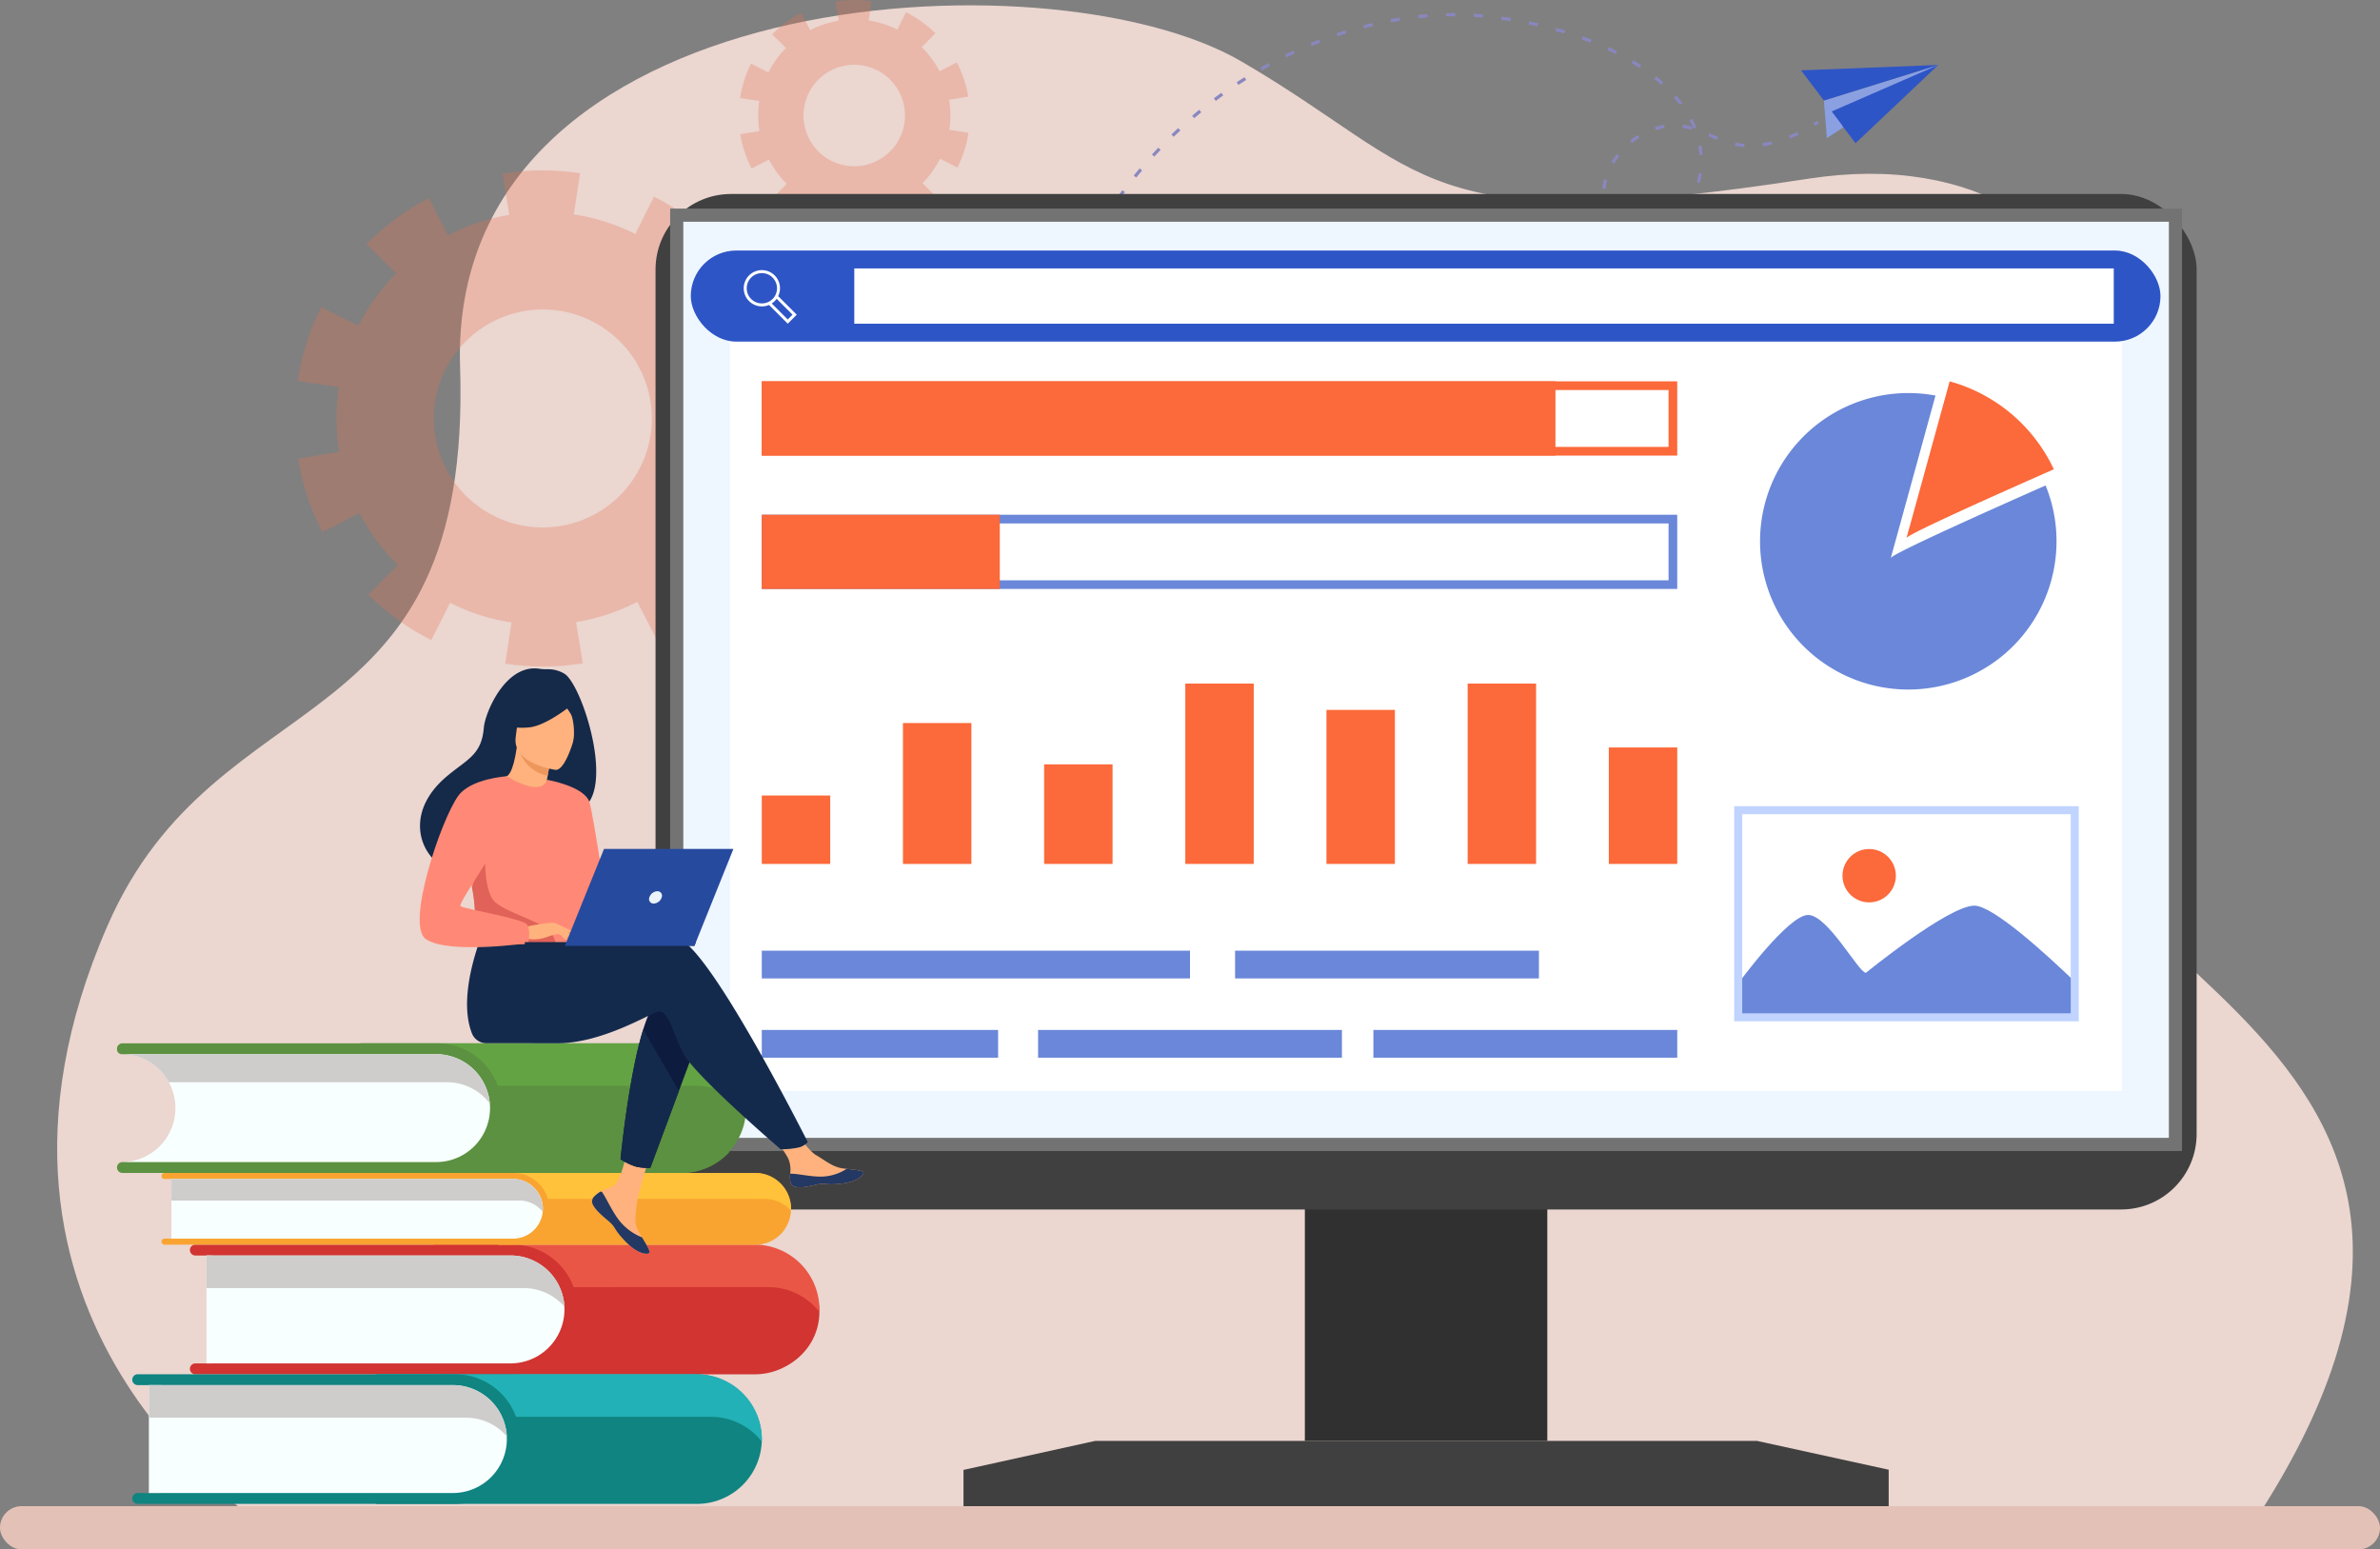 <svg xmlns="http://www.w3.org/2000/svg" width="684.619" height="445.672" viewBox="0 0 684.619 445.672">
  <rect x="0" y="0" width="684.619" height="445.672" fill="#808080" stroke="none"/>
  <g id="img_1" data-name="img 1" transform="translate(-149.338 -300.982)">
    <path id="Path_1113" data-name="Path 1113" d="M297.139,746.192s-94.732-58.01-44.81-172.339c31.569-72.3,104.94-50.3,101.373-160.708S523.2,293.253,578.284,325.266s50.188,51.28,163.282,33.825c96.864-14.95,122.333,92.236,81.72,152.252-49.1,72.557,145.836,83.734,45.976,234.849Z" transform="translate(-72.02 -6.71)" fill="#ebd6d0"/>
    <g id="Group_302" data-name="Group 302" transform="translate(450.141 304.74)">
      <g id="Group_297" data-name="Group 297" transform="translate(217.279 14.92)">
        <g id="Group_293" data-name="Group 293" transform="translate(6.57)">
          <path id="Path_1114" data-name="Path 1114" d="M2973.191,422.543l-.851-10.827,32.916-10.234Z" transform="translate(-2972.34 -401.482)" fill="#8aa0e1"/>
        </g>
        <g id="Group_294" data-name="Group 294" transform="translate(8.779)">
          <path id="Path_1115" data-name="Path 1115" d="M3014.931,401.482,2991.109,424l-6.885-9.128Z" transform="translate(-2984.224 -401.482)" fill="#2e55c6"/>
        </g>
        <g id="Group_295" data-name="Group 295">
          <path id="Path_1116" data-name="Path 1116" d="M2976.474,401.482l-32.916,10.234-6.57-8.676Z" transform="translate(-2936.988 -401.482)" fill="#2e55c6"/>
        </g>
        <g id="Group_296" data-name="Group 296" transform="translate(7.421 13.393)">
          <path id="Path_1117" data-name="Path 1117" d="M2978.276,473.544l-1.358,7.668,4.359-3.689Z" transform="translate(-2976.919 -473.544)" fill="#8aa0e1"/>
        </g>
      </g>
      <g id="Group_301" data-name="Group 301" transform="translate(0 0)">
        <g id="Group_298" data-name="Group 298" transform="translate(220.826 30.964)">
          <path id="Path_1118" data-name="Path 1118" d="M2956.558,489.29l-.481-.788q.562-.343,1.108-.693l.5.777Q2957.129,488.942,2956.558,489.29Z" transform="translate(-2956.077 -487.81)" fill="#8987bf"/>
        </g>
        <g id="Group_299" data-name="Group 299" transform="translate(2.099)">
          <path id="Path_1119" data-name="Path 1119" d="M1780.037,410.093l-.871-.3q.443-1.266.9-2.515l.865.32Q1780.477,408.834,1780.037,410.093Zm2.833-7.445-.853-.352q.512-1.24,1.043-2.461l.846.368Q1783.38,401.416,1782.87,402.648Zm3.243-7.275-.832-.4q.579-1.209,1.18-2.4l.824.416Q1786.689,394.172,1786.113,395.373Zm3.65-7.078-.807-.447q.649-1.174,1.316-2.326l.8.462Q1790.408,387.128,1789.763,388.295Zm159.838-1.5-.021-.923a10.208,10.208,0,0,0,2.512-.378l.248.889A11.147,11.147,0,0,1,1949.6,386.791Zm-155.781-5.35-.78-.493q.716-1.134,1.449-2.246l.771.509Q1794.53,380.315,1793.82,381.441Zm150.429,4.083a14.267,14.267,0,0,1-2.311-1.489l.569-.726a13.427,13.427,0,0,0,2.161,1.393Zm12.94-1.684-.572-.724a17.484,17.484,0,0,0,1.905-1.759l.673.63A18.22,18.22,0,0,1,1957.188,383.839Zm-18.667-4.1a14.064,14.064,0,0,1-.935-2.588l.893-.229a13.183,13.183,0,0,0,.875,2.418Zm-140.249-4.9-.75-.538q.781-1.089,1.581-2.156l.739.553Q1799.048,373.756,1798.272,374.838Zm164.114,2.759-.8-.453a26.029,26.029,0,0,0,1.167-2.342l.846.37A26.716,26.716,0,0,1,1962.386,377.6Zm-159.278-9.086-.716-.582q.846-1.041,1.707-2.058l.7.6Q1803.948,367.477,1803.108,368.511Zm134.99,3.279-.919-.088a15.737,15.737,0,0,1,.5-2.7l.889.247A14.831,14.831,0,0,0,1938.1,371.79Zm27.185-1.756-.9-.207c.193-.843.353-1.711.473-2.58l.914.126C1965.647,368.269,1965.483,369.164,1965.283,370.033Zm-156.968-7.547-.68-.624q.908-.988,1.829-1.951l.667.638Q1809.216,361.506,1808.315,362.487Zm132.3,1.995-.794-.47a22.433,22.433,0,0,1,1.526-2.25l.731.563A21.589,21.589,0,0,0,1940.62,364.481Zm24.476-2.46a23.145,23.145,0,0,0-.3-2.587l.91-.158a24.2,24.2,0,0,1,.313,2.691Zm-151.216-5.233-.641-.664q.965-.931,1.945-1.836l.626.677Q1814.839,355.864,1813.88,356.788ZM1978,359.735q-.728-.055-1.452-.162-.631-.093-1.244-.223l.191-.9c.39.082.785.154,1.188.213q.693.1,1.387.154Zm-32.27-1.137-.582-.717a22.73,22.73,0,0,1,2.211-1.581l.491.782A21.811,21.811,0,0,0,1945.727,358.6Zm37.686.915-.136-.913c.84-.126,1.7-.3,2.572-.509l.219.9C1985.174,359.206,1984.28,359.383,1983.412,359.513Zm-13.255-1.824c-.715-.292-1.422-.6-2.126-.9l-.335-.144.366-.848.335.144c.7.3,1.4.6,2.109.894Zm21.035-.382-.349-.855c.79-.322,1.6-.681,2.411-1.069l.4.833C1992.827,356.612,1992,356.979,1991.192,357.307Zm-171.412-5.869-.6-.7q1.02-.87,2.052-1.714l.585.714Q1820.793,350.575,1819.78,351.438Zm132.777,3.442-.281-.879a20.059,20.059,0,0,1,2.646-.652l.158.91A19.089,19.089,0,0,0,1952.557,354.88Zm10.217-.107a19.242,19.242,0,0,0-2.536-.57l.138-.912a20.154,20.154,0,0,1,2.657.6Zm.582-.352c-.319-.793-.688-1.593-1.095-2.377l.819-.425c.421.81.8,1.636,1.132,2.457ZM1826,346.46l-.554-.738q1.071-.8,2.154-1.584l.539.749Q1827.06,345.66,1826,346.46Zm133.463,1.152c-.517-.69-1.073-1.378-1.652-2.046l.7-.6c.593.685,1.163,1.39,1.694,2.1Zm-126.953-5.738L1832,341.1q1.121-.737,2.248-1.448l.493.781Q1833.617,341.14,1832.505,341.873Zm121.606-.062c-.635-.574-1.31-1.15-2.006-1.715l.582-.716c.708.575,1.4,1.162,2.043,1.746ZM1839.29,337.7l-.459-.8q1.164-.667,2.336-1.305l.441.81Q1840.446,337.038,1839.29,337.7Zm108.555-.73q-1.085-.724-2.231-1.421l.48-.789q1.162.707,2.263,1.441Zm-101.524-3.009-.408-.828q1.205-.591,2.413-1.154l.389.837Q1847.516,333.374,1846.321,333.961Zm7.257-3.28-.352-.853q1.24-.513,2.482-.995l.334.86Q1854.808,330.172,1853.578,330.681Zm87.413,2.29q-1.166-.6-2.38-1.165l.392-.835q1.227.575,2.407,1.179Zm-79.958-5.089-.3-.874q1.273-.43,2.545-.827l.275.881Q1862.295,327.456,1861.032,327.883Zm72.712,1.822q-1.22-.484-2.479-.942l.315-.867q1.271.462,2.5.951Zm-65.087-4.109-.235-.892q1.3-.341,2.6-.649l.213.9Q1869.947,325.257,1868.657,325.6Zm57.578,1.488q-1.258-.384-2.548-.742l.247-.889q1.3.362,2.57.749Zm-7.694-2.042q-1.284-.292-2.6-.561l.185-.9q1.321.272,2.615.566Zm-42.115-1.189-.169-.907q1.321-.246,2.636-.458l.147.911Q1877.735,323.608,1876.425,323.852Zm34.3-.324q-1.3-.209-2.626-.394l.127-.914q1.333.187,2.644.4Zm-26.426-.839-.1-.917q1.337-.145,2.666-.253l.074.92Q1885.622,322.546,1884.3,322.689Zm18.528-.182q-1.313-.125-2.641-.209l.059-.921q1.342.084,2.67.211Zm-10.592-.353-.023-.922q1.346-.035,2.678-.031l0,.923Q1893.566,322.118,1892.233,322.153Z" transform="translate(-1779.166 -321.199)" fill="#8987bf"/>
        </g>
        <g id="Group_300" data-name="Group 300" transform="translate(0 93.79)">
          <path id="Path_1120" data-name="Path 1120" d="M1768.758,827.387l-.885-.265q.19-.635.386-1.266l.881.274Q1768.947,826.755,1768.758,827.387Z" transform="translate(-1767.873 -825.856)" fill="#8987bf"/>
        </g>
      </g>
    </g>
    <path id="Path_1121" data-name="Path 1121" d="M744.322,668.228a71.3,71.3,0,0,0,6.791-21.251l.029-.2L739.3,644.956a59.1,59.1,0,0,0-.14-18.553L751,624.445a71.036,71.036,0,0,0-7.056-21.174L733.287,608.8a59.824,59.824,0,0,0-11.012-14.935l8.447-8.548a71.064,71.064,0,0,0-18.139-13.01l-5.375,10.729a59.105,59.105,0,0,0-17.548-5.606c-.047-.007-.094-.011-.141-.018l1.8-11.844a71.291,71.291,0,0,0-22.306.124l1.949,11.843a59.232,59.232,0,0,0-17.6,5.863l-5.528-10.667a71.589,71.589,0,0,0-17.958,13.213l8.54,8.453A59.213,59.213,0,0,0,627.57,609.46l-10.723-5.383a71.306,71.306,0,0,0-6.739,21.149l-.015.1,11.843,1.767a59.112,59.112,0,0,0,.1,18.614L610.2,647.641a71.006,71.006,0,0,0,7.022,21.188l10.667-5.517a59.838,59.838,0,0,0,10.988,14.958L630.42,686.8a71.033,71.033,0,0,0,18.116,13.04l5.39-10.717a59.128,59.128,0,0,0,17.633,5.65l.047.006-1.816,11.834a71.29,71.29,0,0,0,22.305-.088l-1.929-11.841a59.234,59.234,0,0,0,17.614-5.838l5.509,10.673a71.53,71.53,0,0,0,17.979-13.185l-8.523-8.463a59.214,59.214,0,0,0,10.863-15.043Zm-68.492-1.139a31.351,31.351,0,1,1,35.764-26.2A31.387,31.387,0,0,1,675.831,667.088Z" transform="translate(-375.124 -214.751)" fill="#e47251" opacity="0.3"/>
    <path id="Path_1122" data-name="Path 1122" d="M1357.38,349.17a33.205,33.205,0,0,0,3.163-9.9l.014-.091-5.513-.85a27.53,27.53,0,0,0-.065-8.64l5.514-.912a33.079,33.079,0,0,0-3.286-9.861l-4.965,2.577a27.864,27.864,0,0,0-5.128-6.955l3.934-3.981a33.1,33.1,0,0,0-8.448-6.059l-2.5,5a27.521,27.521,0,0,0-8.172-2.611l-.066-.008.838-5.516a33.2,33.2,0,0,0-10.388.058l.908,5.515a27.592,27.592,0,0,0-8.2,2.73l-2.575-4.968a33.34,33.34,0,0,0-8.363,6.153l3.977,3.937a27.578,27.578,0,0,0-5.049,7.013l-4.994-2.507a33.2,33.2,0,0,0-3.138,9.849l-.007.045,5.515.823a27.533,27.533,0,0,0,.047,8.669l-5.513.9a33.069,33.069,0,0,0,3.27,9.867l4.968-2.569a27.867,27.867,0,0,0,5.117,6.966l-3.938,3.972a33.081,33.081,0,0,0,8.437,6.073l2.51-4.991a27.538,27.538,0,0,0,8.212,2.631l.022,0-.846,5.511a33.192,33.192,0,0,0,10.388-.041l-.9-5.514a27.581,27.581,0,0,0,8.2-2.719l2.565,4.971a33.307,33.307,0,0,0,8.373-6.14l-3.969-3.941a27.571,27.571,0,0,0,5.059-7.005Zm-31.9-.531a14.6,14.6,0,1,1,16.655-12.2A14.617,14.617,0,0,1,1325.483,348.639Z" transform="translate(-932.635)" fill="#e47251" opacity="0.3"/>
    <g id="Group_309" data-name="Group 309" transform="translate(337.905 356.779)">
      <g id="Group_303" data-name="Group 303" transform="translate(186.783 271.492)">
        <rect id="Rectangle_243" data-name="Rectangle 243" width="69.742" height="87.177" fill="#303030"/>
      </g>
      <g id="Group_304" data-name="Group 304" transform="translate(88.585 358.67)">
        <path id="Path_1123" data-name="Path 1123" d="M1640.611,2549.858v-10.417l37.832-8.334h190.474l37.832,8.279v10.472Z" transform="translate(-1640.611 -2531.107)" fill="#404040"/>
      </g>
      <g id="Group_305" data-name="Group 305" transform="translate(0 0)">
        <rect id="Rectangle_244" data-name="Rectangle 244" width="443.307" height="292.09" rx="21.721" fill="#404040"/>
      </g>
      <g id="Group_306" data-name="Group 306" transform="translate(4.204 4.203)">
        <rect id="Rectangle_245" data-name="Rectangle 245" width="434.9" height="271.072" fill="#737373"/>
      </g>
      <g id="Group_307" data-name="Group 307" transform="translate(7.987 7.987)">
        <rect id="Rectangle_246" data-name="Rectangle 246" width="427.334" height="263.506" fill="#eef6ff"/>
      </g>
      <g id="Group_308" data-name="Group 308" transform="translate(21.438 27.12)">
        <rect id="Rectangle_247" data-name="Rectangle 247" width="230.921" height="400.431" transform="translate(400.431 0) rotate(90)" fill="#fff"/>
      </g>
    </g>
    <g id="Group_318" data-name="Group 318" transform="translate(368.47 410.672)">
      <g id="Group_312" data-name="Group 312" transform="translate(0 0)">
        <g id="Group_311" data-name="Group 311">
          <g id="Group_310" data-name="Group 310" transform="translate(0 0)">
            <path id="Path_1124" data-name="Path 1124" d="M1591.761,912.547H1328.425V891.192h263.336Zm-260.837-2.5h258.338V893.691H1330.924Z" transform="translate(-1328.425 -891.192)" fill="#fc693a"/>
          </g>
          <rect id="Rectangle_248" data-name="Rectangle 248" width="228.299" height="21.355" fill="#fc693a"/>
        </g>
      </g>
      <g id="Group_315" data-name="Group 315" transform="translate(0 38.366)">
        <g id="Group_314" data-name="Group 314">
          <g id="Group_313" data-name="Group 313" transform="translate(0 0)">
            <path id="Path_1125" data-name="Path 1125" d="M1591.761,1118.985H1328.425V1097.63h263.336Zm-260.837-2.5h258.338v-16.357H1330.924Z" transform="translate(-1328.425 -1097.63)" fill="#6a87d9"/>
          </g>
          <rect id="Rectangle_249" data-name="Rectangle 249" width="68.464" height="21.355" fill="#fc693a"/>
        </g>
      </g>
      <g id="Group_316" data-name="Group 316" transform="translate(0 86.935)">
        <rect id="Rectangle_250" data-name="Rectangle 250" width="19.685" height="19.685" transform="translate(0 32.191)" fill="#fc693a"/>
        <rect id="Rectangle_251" data-name="Rectangle 251" width="19.685" height="40.528" transform="translate(40.608 11.348)" fill="#fc693a"/>
        <rect id="Rectangle_252" data-name="Rectangle 252" width="19.685" height="28.64" transform="translate(81.217 23.236)" fill="#fc693a"/>
        <rect id="Rectangle_253" data-name="Rectangle 253" width="19.685" height="51.876" transform="translate(121.825)" fill="#fc693a"/>
        <rect id="Rectangle_254" data-name="Rectangle 254" width="19.685" height="44.31" transform="translate(162.434 7.565)" fill="#fc693a"/>
        <rect id="Rectangle_255" data-name="Rectangle 255" width="19.685" height="51.876" transform="translate(203.043)" fill="#fc693a"/>
        <rect id="Rectangle_256" data-name="Rectangle 256" width="19.685" height="33.503" transform="translate(243.651 18.373)" fill="#fc693a"/>
      </g>
      <g id="Group_317" data-name="Group 317" transform="translate(0 163.761)">
        <rect id="Rectangle_257" data-name="Rectangle 257" width="123.178" height="7.981" fill="#6a87d9"/>
        <rect id="Rectangle_258" data-name="Rectangle 258" width="87.406" height="7.981" transform="translate(136.146)" fill="#6a87d9"/>
        <rect id="Rectangle_259" data-name="Rectangle 259" width="67.979" height="7.984" transform="translate(0 22.797)" fill="#6a87d9"/>
        <rect id="Rectangle_260" data-name="Rectangle 260" width="87.404" height="7.984" transform="translate(79.476 22.797)" fill="#6a87d9"/>
        <rect id="Rectangle_261" data-name="Rectangle 261" width="87.404" height="7.984" transform="translate(175.932 22.797)" fill="#6a87d9"/>
      </g>
    </g>
    <g id="Group_320" data-name="Group 320" transform="translate(182.994 601.081)">
      <path id="Path_1126" data-name="Path 1126" d="M948.363,2238.243H862.949v34.622h85.774a17.311,17.311,0,0,0,17.3-17.8A17.545,17.545,0,0,0,948.363,2238.243Z" transform="translate(-763.981 -2178.303)" fill="#d13431"/>
      <path id="Path_1127" data-name="Path 1127" d="M799.834,1915.726H707.466v37.283h92.368a18.642,18.642,0,0,0,0-37.283Z" transform="translate(-637.394 -1915.726)" fill="#5b9140"/>
      <path id="Path_1128" data-name="Path 1128" d="M803.81,1927.955a18.6,18.6,0,0,1,14.647,7.118c.009-.234.018-.469.018-.705a18.642,18.642,0,0,0-18.642-18.641H707.466v12.229Z" transform="translate(-637.394 -1915.726)" fill="#63a343"/>
      <path id="Path_1129" data-name="Path 1129" d="M916.651,2239.518a18.6,18.6,0,0,1,14.647,7.118c.009-.234.018-.469.018-.705a18.641,18.641,0,0,0-18.642-18.641H820.306v12.229Z" transform="translate(-729.263 -2169.385)" fill="#ea5645"/>
      <path id="Path_1130" data-name="Path 1130" d="M800.777,2086.226H707.466v2.679h92.368a18.592,18.592,0,0,0,13.951-6.283A24.657,24.657,0,0,1,800.777,2086.226Z" transform="translate(-637.394 -2051.604)" fill="#5b9140"/>
      <path id="Path_1131" data-name="Path 1131" d="M913.617,2397.788H820.306v2.679h92.368a18.591,18.591,0,0,0,13.951-6.283A24.658,24.658,0,0,1,913.617,2397.788Z" transform="translate(-729.263 -2305.263)" fill="#d13431"/>
      <path id="Path_1132" data-name="Path 1132" d="M443.271,2228.851h0a1.562,1.562,0,0,0,1.562,1.562h4.717v31.035h-4.717a1.562,1.562,0,0,0-1.562,1.562h0a1.562,1.562,0,0,0,1.562,1.562h91.308a18.642,18.642,0,0,0,18.642-18.642h0a18.642,18.642,0,0,0-18.642-18.641H444.833A1.562,1.562,0,0,0,443.271,2228.851Z" transform="translate(-422.3 -2169.385)" fill="#d13431"/>
      <path id="Path_1133" data-name="Path 1133" d="M556.4,2275.134H468.947V2244.1H556.4a15.518,15.518,0,0,1,15.517,15.518h0A15.517,15.517,0,0,1,556.4,2275.134Z" transform="translate(-443.204 -2183.071)" fill="#f8ffff"/>
      <path id="Path_1134" data-name="Path 1134" d="M823.1,2427.9h-91.98v37.283h92.368a18.642,18.642,0,0,0,18.634-19.166A18.894,18.894,0,0,0,823.1,2427.9Z" transform="translate(-656.648 -2332.711)" fill="#0f8481"/>
      <path id="Path_1135" data-name="Path 1135" d="M422.568,1915.726H331.98a1.556,1.556,0,0,0-1.55,1.562v.183a1.374,1.374,0,0,0,1.368,1.379h0c8.631,0,25.5,7.119,25.338,15.817-.159,8.431-16.588,15.217-24.991,15.217h-.165a1.556,1.556,0,0,0-1.55,1.562h0a1.556,1.556,0,0,0,1.55,1.562h90.588a18.568,18.568,0,0,0,18.495-18.642h0A18.568,18.568,0,0,0,422.568,1915.726Z" transform="translate(-330.43 -1915.726)" fill="#5b9140"/>
      <path id="Rectangle_262" data-name="Rectangle 262" d="M0,0H73.952a10.31,10.31,0,0,1,10.31,10.31v0a10.31,10.31,0,0,1-10.31,10.31H0a0,0,0,0,1,0,0V0A0,0,0,0,1,0,0Z" transform="translate(109.628 37.283)" fill="#f9a431"/>
      <path id="Path_1136" data-name="Path 1136" d="M996.938,2123.868a10.271,10.271,0,0,1,7.606,3.367c.008-.165.025-.328.025-.5h0a10.31,10.31,0,0,0-10.31-10.31H920.308v7.438Z" transform="translate(-810.68 -2079.129)" fill="#ffc23a"/>
      <path id="Path_1137" data-name="Path 1137" d="M995.934,2206.561H920.308v1.83H994.26a10.288,10.288,0,0,0,8.376-4.314A10.261,10.261,0,0,1,995.934,2206.561Z" transform="translate(-810.68 -2150.486)" fill="#f9a431"/>
      <path id="Path_1138" data-name="Path 1138" d="M399.351,2117.2h0a.864.864,0,0,0,.864.864h2.9v17.164h-2.9a.864.864,0,0,0-.864.864h0a.864.864,0,0,0,.864.864H500.553a10.31,10.31,0,0,0,10.31-10.31h0a10.31,10.31,0,0,0-10.31-10.31H400.215A.864.864,0,0,0,399.351,2117.2Z" transform="translate(-386.542 -2079.053)" fill="#f9a431"/>
      <path id="Path_1139" data-name="Path 1139" d="M512.929,2142.8H414.667v-17.164h98.262a8.582,8.582,0,0,1,8.582,8.582h0A8.582,8.582,0,0,1,512.929,2142.8Z" transform="translate(-399.012 -2086.624)" fill="#f8ffff"/>
      <path id="Path_1140" data-name="Path 1140" d="M514.75,2131.843a8.561,8.561,0,0,1,6.717,3.25,8.716,8.716,0,0,0,.044-.875h0a8.582,8.582,0,0,0-8.582-8.582H414.667v6.208Z" transform="translate(-399.012 -2086.624)" fill="#cecdcc"/>
      <path id="Path_1141" data-name="Path 1141" d="M427.865,1932.537h-90.5a15.517,15.517,0,0,1,15.517,15.517h0a15.517,15.517,0,0,1-15.517,15.517h90.5a15.517,15.517,0,0,0,15.517-15.517h0A15.517,15.517,0,0,0,427.865,1932.537Z" transform="translate(-336.077 -1929.413)" fill="#f8ffff"/>
      <g id="Group_319" data-name="Group 319" transform="translate(1.289 3.124)">
        <path id="Path_1142" data-name="Path 1142" d="M350.98,1940.6h79.991a15.49,15.49,0,0,1,12.351,6.126,15.516,15.516,0,0,0-15.457-14.194h-90.5A15.513,15.513,0,0,1,350.98,1940.6Z" transform="translate(-337.366 -1932.537)" fill="#cecdcc"/>
      </g>
      <path id="Path_1143" data-name="Path 1143" d="M827.459,2440.221a18.6,18.6,0,0,1,14.647,7.118c.009-.234.018-.469.018-.7a18.642,18.642,0,0,0-18.642-18.642H731.115v12.229Z" transform="translate(-656.648 -2332.788)" fill="#22b1b6"/>
      <path id="Path_1144" data-name="Path 1144" d="M354.08,2429.46h0a1.562,1.562,0,0,0,1.562,1.562h6.768v31.035h-6.768a1.562,1.562,0,0,0-1.562,1.562h0a1.562,1.562,0,0,0,1.562,1.562H446.95a18.642,18.642,0,0,0,18.642-18.642h0A18.642,18.642,0,0,0,446.95,2427.9H355.642A1.562,1.562,0,0,0,354.08,2429.46Z" transform="translate(-349.685 -2332.711)" fill="#0f8481"/>
      <path id="Path_1145" data-name="Path 1145" d="M467.211,2475.743H379.756v-31.034h87.455a15.517,15.517,0,0,1,15.517,15.517h0A15.517,15.517,0,0,1,467.211,2475.743Z" transform="translate(-370.589 -2346.398)" fill="#f8ffff"/>
      <path id="Path_1146" data-name="Path 1146" d="M560.275,2253.476a15.477,15.477,0,0,1,11.73,5.366,15.518,15.518,0,0,0-15.5-14.742H469.052v9.376Z" transform="translate(-443.289 -2183.071)" fill="#cecdcc"/>
      <path id="Path_1147" data-name="Path 1147" d="M471.031,2454.085a15.477,15.477,0,0,1,11.73,5.366,15.517,15.517,0,0,0-15.5-14.742H379.809v9.376Z" transform="translate(-370.632 -2346.398)" fill="#cecdcc"/>
    </g>
    <g id="Group_323" data-name="Group 323" transform="translate(270.064 493.237)">
      <g id="Group_321" data-name="Group 321" transform="translate(0 0)">
        <path id="Path_1148" data-name="Path 1148" d="M1066.282,2077.413a1.934,1.934,0,0,0-.345,2.068.015.015,0,0,0,.005.01c.5,1.379,2.148,2.919,4.063,4.457.245.2.463.377.652.544.05.044.1.087.146.132s.076.069.113.1c1.786,1.646,1.114,2.024,4.322,5.364,3.658,3.806,6.177,3.875,6.894,3.529.606-.3-.625-2.315-1.99-4.584-.066-.109-.131-.22-.2-.331-.182-.3-.362-.608-.543-.911-1.6-2.731-1.189-4.012-.809-8.076.308-3.3,5.138-18.45,5.138-18.45l-7.01-1.208s-2.112,12.062-4.438,13.92c-1.244.99-2.636,1-3.832,1.737-.085.051-.167.1-.248.157A9.194,9.194,0,0,0,1066.282,2077.413Z" transform="translate(-1016.189 -1925.391)" fill="#ffb27d"/>
        <path id="Path_1149" data-name="Path 1149" d="M1066.282,2146.687a1.934,1.934,0,0,0-.345,2.069.015.015,0,0,0,.005.01c.611,1.378,2.218,2.91,4.07,4.443.242.2.456.386.645.558.05.044.1.087.146.131l.113.1c1.786,1.646,1.114,2.023,4.322,5.364,3.658,3.806,6.177,3.875,6.894,3.529.606-.3-.625-2.315-1.99-4.583a15.587,15.587,0,0,1-6.521-4.805c-2.123-2.708-3.564-6.161-5.009-8.281l-.412-.077A9.177,9.177,0,0,0,1066.282,2146.687Z" transform="translate(-1016.189 -1994.664)" fill="#233862"/>
        <path id="Path_1150" data-name="Path 1150" d="M1348.074,2063.688c.433,2.164,3.517,1.8,6.964.961s2.628.159,7.532-.384,6.391-2.372,6.541-3.1c.134-.647-2.29-.875-4.889-1.175-.327-.037-.655-.077-.984-.117-2.935-.368-5.084-2.262-7.75-3.818-2.525-1.473-6.294-7.476-6.294-7.476l-6.726.533s3.529,5.361,4.895,7.692a8.125,8.125,0,0,1,.66,4.584A8.651,8.651,0,0,0,1348.074,2063.688Z" transform="translate(-1241.451 -1916.044)" fill="#ffb27d"/>
        <path id="Path_1151" data-name="Path 1151" d="M1379.149,2114.637c3.447-.842,2.627.159,7.532-.384s6.391-2.372,6.541-3.1c.134-.647-2.29-.875-4.889-1.175l-.024.05a13.827,13.827,0,0,1-7.024,2.183c-3.328.081-6.852-.872-9.15-.835a8.644,8.644,0,0,0,.052,2.3C1372.618,2115.84,1375.7,2115.479,1379.149,2114.637Z" transform="translate(-1265.562 -1966.032)" fill="#233862"/>
        <path id="Path_1152" data-name="Path 1152" d="M1132.842,1851.214l-6.288,16.92-8.209,22.093a13.3,13.3,0,0,1-4.362-.4,18.932,18.932,0,0,1-4.217-2.053s2.28-23.722,6.532-37.34c1.089-3.495,2.311-6.322,3.658-7.914C1126.548,1834.733,1132.842,1851.214,1132.842,1851.214Z" transform="translate(-1051.996 -1746.582)" fill="#0d1b3f"/>
        <path id="Path_1153" data-name="Path 1153" d="M933.09,1739.057c-3.58-1.155-12.919-.018-23.049,1.816a6.872,6.872,0,0,1-7.095-3.2h0l-25.493-1.991s-8.412,18.656-3.807,30.543a4.474,4.474,0,0,0,4.456,2.874h0s15.4.021,20.332.021c12.678,0,26.832-8.715,28.663-9.081,3-.6,4.2,5.394,7.192,11.687s28.17,27.871,28.17,27.871a22.15,22.15,0,0,0,5.467-.561,5.384,5.384,0,0,0,2.348-1.482S942.38,1742.053,933.09,1739.057Z" transform="translate(-858.638 -1661.296)" fill="#142a4d"/>
        <path id="Path_1154" data-name="Path 1154" d="M840.937,1336.963a9.041,9.041,0,0,0-4.87-1.267,13.539,13.539,0,0,1-2.351-.143c-9.73-1.427-15.589,12.706-15.933,16.977-.63,7.84-4.778,9.035-10.616,13.945-11.7,9.845-8.273,21.285-1.872,25.536,3.841,2.551,10.61,0,10.61,0,.1.067,18.512-10.3,27.59-15.294C857.105,1374.782,846.4,1340.218,840.937,1336.963Z" transform="translate(-799.337 -1335.452)" fill="#152949"/>
        <path id="Path_1155" data-name="Path 1155" d="M941.182,1472.058c.04.026-4.467,1.564-7.48.23-2.835-1.253-4.983-5.917-4.94-5.919,1.29-.059,2.705-1.187,3.8-8.585l.549.2,9.233,3.322s-.669,2.963-1.1,5.783C940.873,1469.455,940.677,1471.723,941.182,1472.058Z" transform="translate(-904.631 -1435.049)" fill="#ffb27d"/>
        <path id="Path_1156" data-name="Path 1156" d="M961.375,1462.167s-.369,1.6-.906,4.585a10.425,10.425,0,0,1-8.327-7.907Z" transform="translate(-923.667 -1435.912)" fill="#ed975d"/>
        <path id="Path_1157" data-name="Path 1157" d="M958.7,1395.2s-12.632-1.7-11.455-9.546.339-13.357,8.455-12.606,9.23,3.981,9.474,6.7S962.014,1395.439,958.7,1395.2Z" transform="translate(-919.615 -1366.005)" fill="#ffb27d"/>
        <path id="Path_1158" data-name="Path 1158" d="M948.832,1372.4s-8.087,6.969-13.587,7.531-7.583-1.2-7.583-1.2a21.475,21.475,0,0,0,5.193-7.036,3.87,3.87,0,0,1,3.189-2.28C939.972,1369.073,947.417,1368.918,948.832,1372.4Z" transform="translate(-903.737 -1362.965)" fill="#152949"/>
        <path id="Path_1159" data-name="Path 1159" d="M1014.374,1376.248a19.913,19.913,0,0,1,3.557,4.556c.823,1.872,1.069,6.35.414,8.129,0,0,4.215-8.2,1.829-12.178C1017.643,1372.532,1014.374,1376.248,1014.374,1376.248Z" transform="translate(-974.334 -1367.436)" fill="#152949"/>
        <path id="Path_1160" data-name="Path 1160" d="M904.328,1526.97c-.382,25.571-.1,20.228-2.9,22.654-.674.584-2.569.932-5.063,1.1-7.841.52-21.624-.772-22.148-2.221-1.808-5.014-.532-6.571-2.041-14.248-.157-.816-.352-1.7-.58-2.662-1.258-5.272-2.483-7.066,1.981-15.535,4.047-7.672,8.253-13.9,8.631-13.675,10.679,6.339,11.54,1.011,11.54,1.011S904.516,1514.5,904.328,1526.97Z" transform="translate(-857.141 -1471.352)" fill="#ff8976"/>
        <path id="Path_1161" data-name="Path 1161" d="M1126.553,1911.966l-8.209,22.093a13.3,13.3,0,0,1-4.362-.4,18.932,18.932,0,0,1-4.217-2.053s2.28-23.722,6.532-37.34Z" transform="translate(-1051.996 -1790.413)" fill="#142a4d"/>
        <path id="Path_1162" data-name="Path 1162" d="M995.893,1507.838s10.989,1.863,12.279,6.594,5.538,33.448,5.538,33.448-3.1,3.026-5.679.445-8.122-26.868-8.122-26.868Z" transform="translate(-959.287 -1475.8)" fill="#ff8976"/>
        <path id="Path_1163" data-name="Path 1163" d="M904.008,1643.723c-7.841.52-21.624-.772-22.148-2.221-1.809-5.014-.532-6.571-2.041-14.248L883.6,1616.6s-.625,11.859,2.872,14.978,14.319,6.021,16.019,8.628A9.537,9.537,0,0,1,904.008,1643.723Z" transform="translate(-864.785 -1564.353)" fill="#e06258"/>
        <path id="Path_1164" data-name="Path 1164" d="M961.635,1730.432s7.736-1.722,8.984-1.036,4.3,3.187,4.681,4.056-2.779-.66-3.807-.936c-.666-.179-2.418.43-3.286.72a10.917,10.917,0,0,1-5.888.591Z" transform="translate(-931.396 -1656.051)" fill="#ffb27d"/>
        <path id="Path_1165" data-name="Path 1165" d="M823.987,1502.376s-10.387.64-13.982,5.655c-5.062,7.06-15.1,37.146-9.348,41.158,6.481,4.519,29.494,1.182,29.494,1.182s.766-3.58-.3-5.311-18.382-4.529-19.181-5.328,9.99-15.584,9.99-17.982S823.987,1502.376,823.987,1502.376Z" transform="translate(-798.929 -1471.353)" fill="#ff8976"/>
        <path id="Path_1166" data-name="Path 1166" d="M1011.989,1741.69a14.951,14.951,0,0,0,2.152,2.34,1.58,1.58,0,0,0,.875.187l-1.092-1.966Z" transform="translate(-972.392 -1666.191)" fill="#ffb27d"/>
        <path id="Path_1167" data-name="Path 1167" d="M1009.974,1730.1l4.713,2.289a.839.839,0,0,1-.781.3,11.253,11.253,0,0,1-2.044-.561Z" transform="translate(-970.751 -1656.759)" fill="#ffb27d"/>
      </g>
      <g id="Group_322" data-name="Group 322" transform="translate(30.239 51.927)">
        <path id="Path_1168" data-name="Path 1168" d="M1010.859,1759.051H961.635v1.087h48.787Z" transform="translate(-961.635 -1732.253)" fill="#152949"/>
        <path id="Path_1169" data-name="Path 1169" d="M1023.571,1642.741h37.276l11.214-27.885h-37.219Z" transform="translate(-1012.06 -1614.856)" fill="#264a9e"/>
        <path id="Path_1170" data-name="Path 1170" d="M1157.647,1682.1a1.291,1.291,0,0,0-1.266-1.775,2.542,2.542,0,0,0-2.284,1.775,1.291,1.291,0,0,0,1.266,1.775A2.543,2.543,0,0,0,1157.647,1682.1Z" transform="translate(-1118.27 -1668.159)" fill="#ebf3fa"/>
      </g>
    </g>
    <g id="Group_327" data-name="Group 327" transform="translate(348.047 373.039)">
      <g id="Group_324" data-name="Group 324" transform="translate(0 0)">
        <rect id="Rectangle_263" data-name="Rectangle 263" width="422.763" height="26.203" rx="13.101" fill="#2e55c6"/>
      </g>
      <g id="Group_325" data-name="Group 325" transform="translate(47.031 5.151)">
        <rect id="Rectangle_264" data-name="Rectangle 264" width="362.295" height="15.901" fill="#fff"/>
      </g>
      <g id="Group_326" data-name="Group 326" transform="translate(15.234 5.646)">
        <path id="Path_1171" data-name="Path 1171" d="M1309.405,720.606a5.216,5.216,0,1,0-1.64,8.482l5.395,5.395,2.587-2.587-5.337-5.337A5.221,5.221,0,0,0,1309.405,720.606Zm5.127,11.29-1.373,1.372-4.6-4.6a5.02,5.02,0,0,0,1.4-1.346Zm-5.734-4.52a4.358,4.358,0,1,1,0-6.163A4.363,4.363,0,0,1,1308.8,727.375Z" transform="translate(-1300.503 -719.08)" fill="#fff"/>
      </g>
    </g>
    <g id="Group_328" data-name="Group 328" transform="translate(655.586 410.672)">
      <path id="Path_1172" data-name="Path 1172" d="M2958.629,951.979a42.639,42.639,0,1,1-34.815-41.936c-5.325,19.4-12.391,45.1-12.865,46.707.878-1.385,26.823-13.014,44.538-20.854A42.4,42.4,0,0,1,2958.629,951.979Z" transform="translate(-2873.311 -905.951)" fill="#6a87d9"/>
      <path id="Path_1173" data-name="Path 1173" d="M3142.543,916.486c-15.645,6.894-41.561,18.447-42.391,19.754.449-1.524,7.618-27.582,12.421-45.048A46.857,46.857,0,0,1,3142.543,916.486Z" transform="translate(-3057.994 -891.192)" fill="#fc693a"/>
    </g>
    <rect id="Rectangle_265" data-name="Rectangle 265" width="684.619" height="12.455" rx="6.227" transform="translate(149.338 734.2)" fill="#e4c1b7"/>
    <g id="Group_329" data-name="Group 329" transform="translate(648.189 532.872)">
      <rect id="Rectangle_266" data-name="Rectangle 266" width="96.803" height="59.571" transform="translate(97.957 60.725) rotate(180)" fill="#fff"/>
      <path id="Path_1174" data-name="Path 1174" d="M2839.718,1725.042s14.4-19.7,20.1-19.7,14.544,16.638,16.638,16.638c0,0,23.736-19.314,31.182-19.314,5.472,0,21.013,14.267,28.884,21.845v10.268h-96.8Z" transform="translate(-2838.564 -1674.056)" fill="#6a87d9"/>
      <path id="Path_1175" data-name="Path 1175" d="M3001.134,1622.7a7.67,7.67,0,1,1,7.67,7.67A7.67,7.67,0,0,1,3001.134,1622.7Z" transform="translate(-2969.981 -1602.707)" fill="#fc693a"/>
      <path id="Path_1176" data-name="Path 1176" d="M2932.621,1610.594h-99.11v-61.878h99.11Zm-96.8-2.306h94.5v-57.265h-94.5Z" transform="translate(-2833.511 -1548.716)" fill="#c0d4ff"/>
    </g>
  </g>
</svg>

